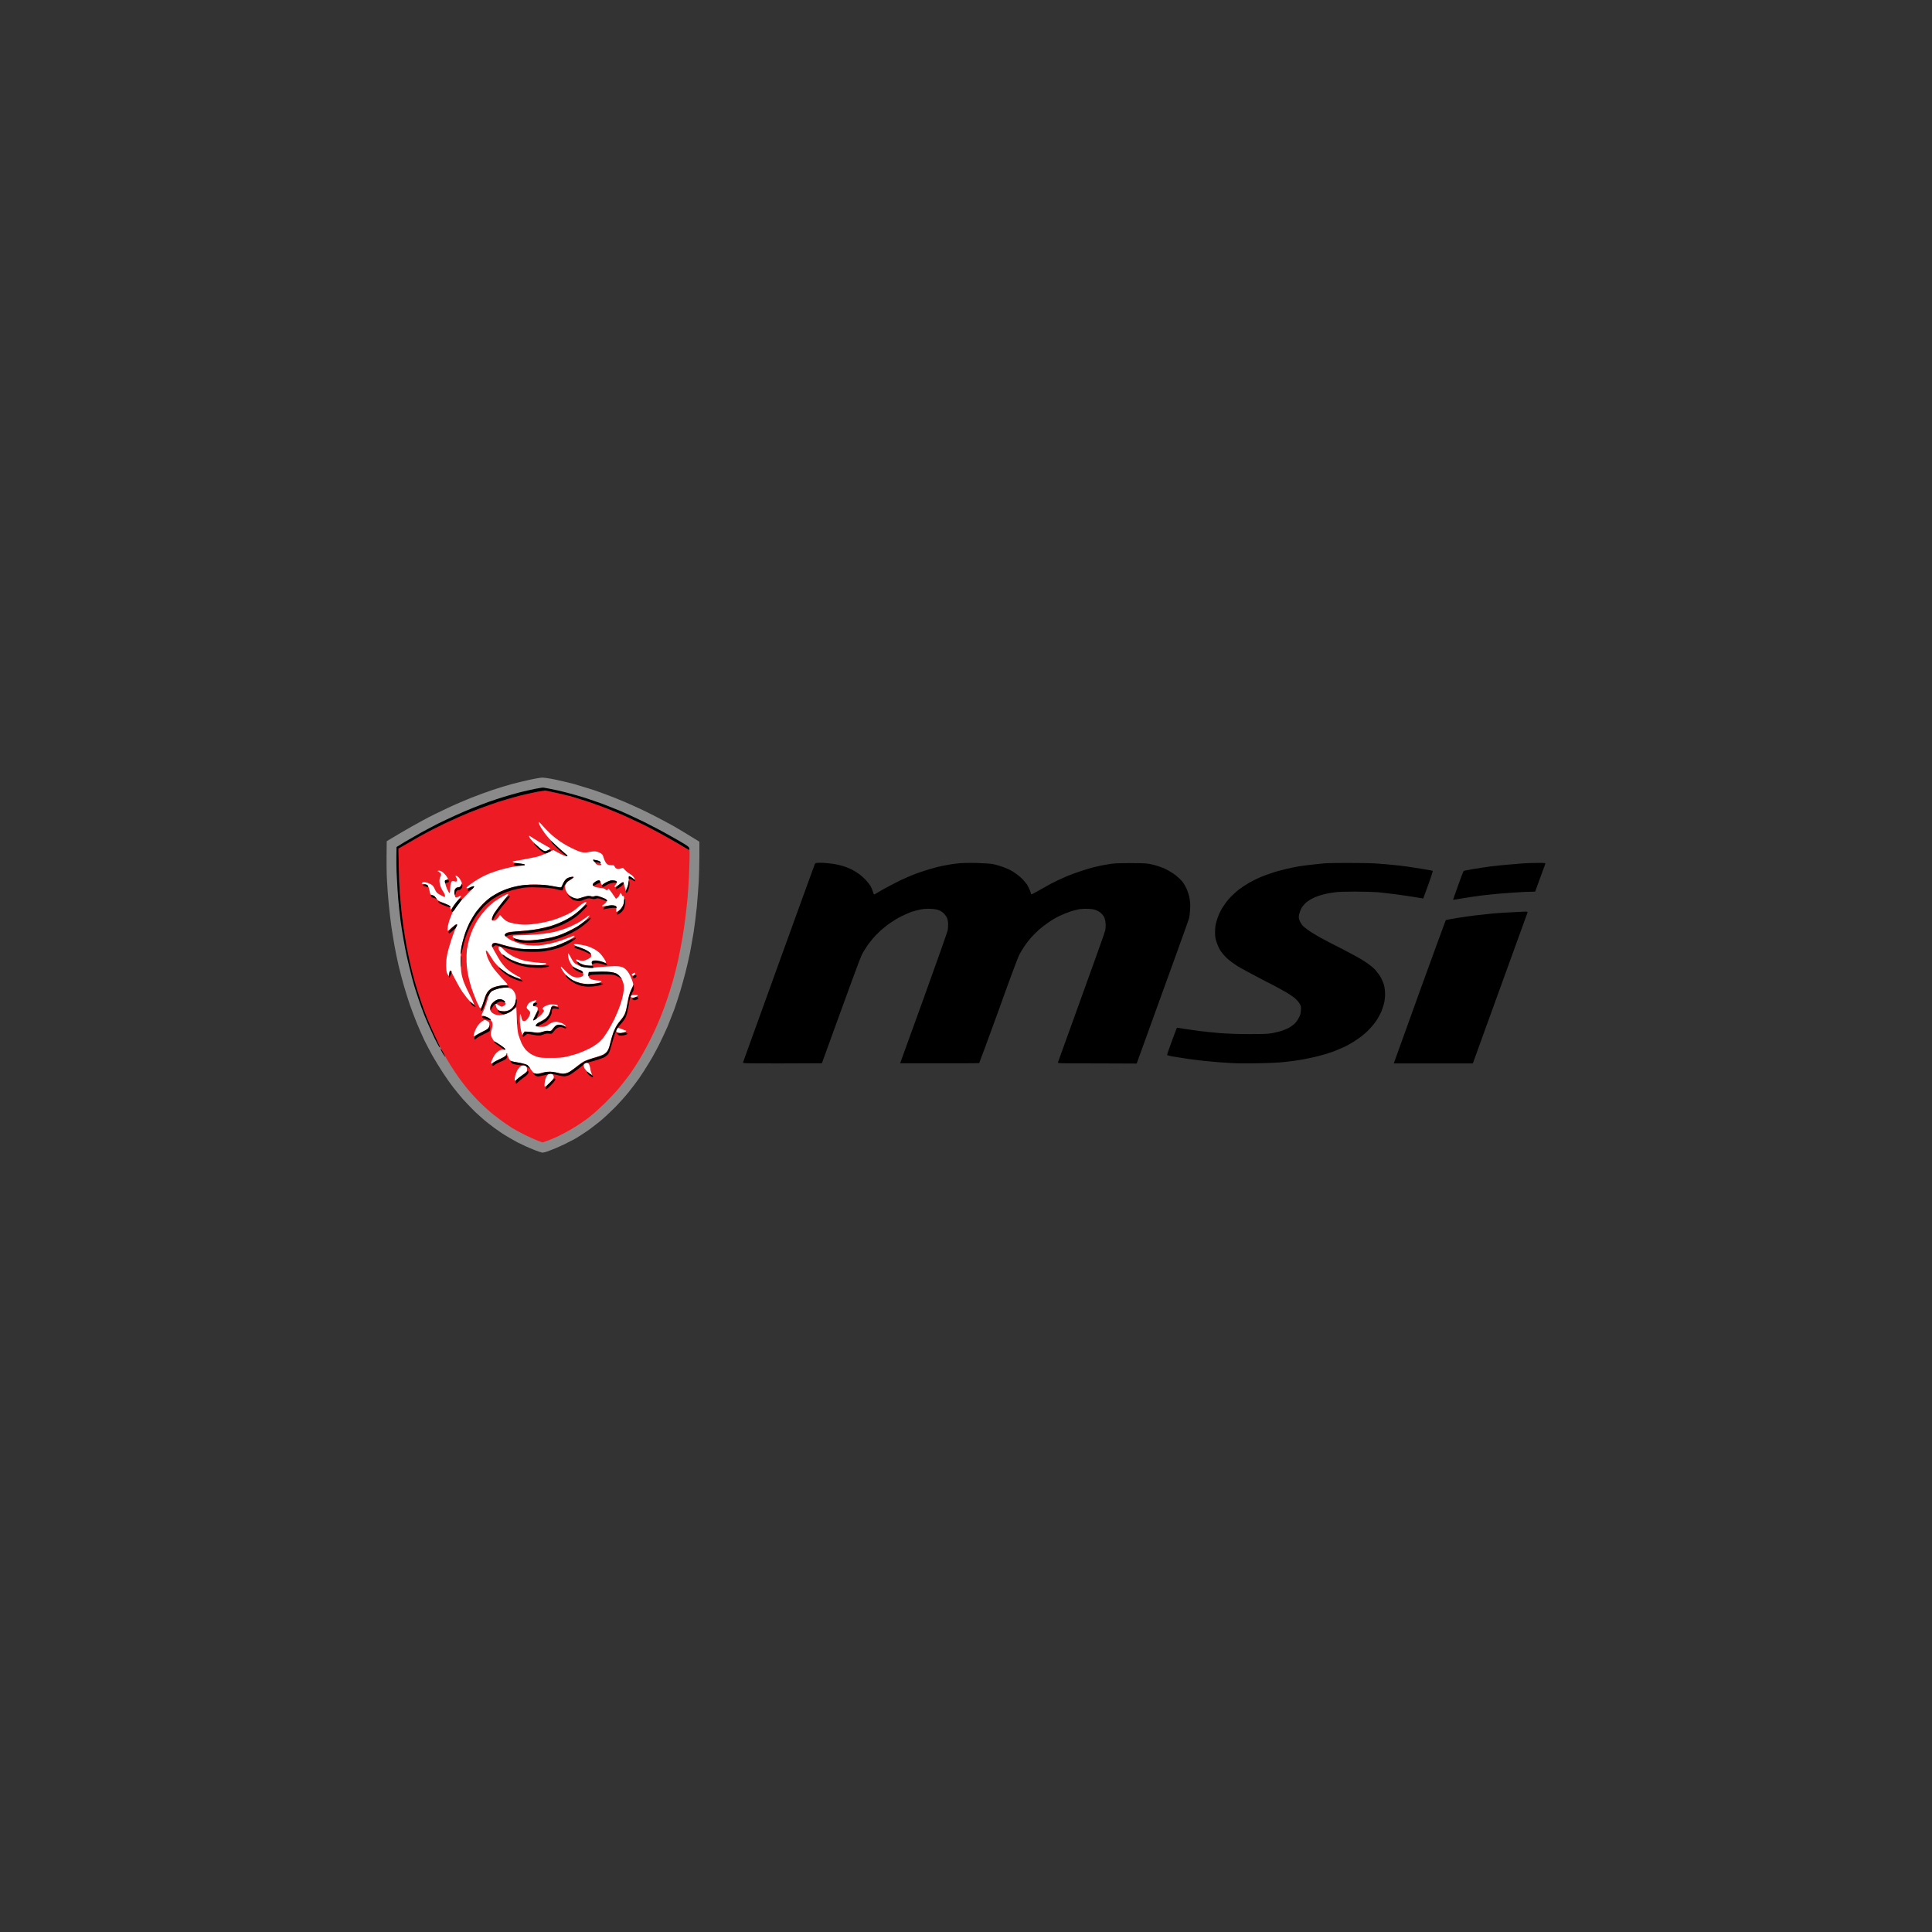 <svg xmlns="http://www.w3.org/2000/svg" viewBox="0 0 1200 1200" width="1200" height="1200"><rect x="0" y="0" width="1200" height="1200" fill="#333333" stroke="none"/><title>msi-seeklogo</title><style>		.s0 { fill: #000000 } 		.s1 { fill: #8a8a8b } 		.s2 { fill: #ed1c24 } 		.s3 { fill: #ffffff } 	</style><g id="Background"><path id="Path 0" class="s0" d="m947 536.2c-1 0-4.9 0.4-8.6 0.7-3.7 0.3-9.2 0.8-12.2 1.2-3.1 0.4-8.1 1.2-11.2 1.7-3.1 0.5-5.7 1-5.9 1.2-0.2 0.2-1.8 4.3-3.5 9.1-1.7 4.8-3.1 8.7-3.1 8.8 0 0 2.3-0.4 5.1-0.8 2.8-0.5 8.1-1.3 11.9-1.8 3.8-0.5 9.9-1.1 13.7-1.4 3.7-0.3 9.9-0.7 13.6-0.9l6.7-0.2c4.7-12.9 6.2-16.9 6.3-17.2 0.2-0.6-0.2-0.7-5.3-0.6-3 0-6.4 0.1-7.5 0.2z"></path><path id="Path 1" class="s1" d="m329.1 484.3c-3.2 0.7-8.2 1.9-11.2 2.7-2.9 0.8-8.3 2.4-11.8 3.6-3.6 1.2-9.6 3.4-13.4 4.9-3.7 1.5-10.4 4.3-14.7 6.4-4.4 2-11.3 5.4-15.3 7.6-4.1 2.2-10.8 6-15 8.5l-7.5 4.5c-0.2 13.6-0.1 20.9 0.2 25 0.2 4 0.7 10.6 1.1 14.5 0.4 4 1.1 10.1 1.6 13.6 0.5 3.4 1.4 8.9 2 12.2 0.6 3.3 1.7 8.7 2.5 12.1 0.8 3.3 2.2 8.7 3.1 11.8 0.9 3.2 2.6 8.6 3.7 11.9 1.2 3.4 3.2 8.7 4.5 11.9 1.3 3.2 3.4 7.9 4.6 10.5 1.3 2.5 3.5 6.9 5.1 9.7 1.6 2.8 4.5 7.5 6.5 10.6 2 3.1 4.9 7.2 6.5 9.2 1.5 2 4.3 5.3 6.1 7.4 1.8 2 5.2 5.5 7.4 7.7 2.3 2.1 5.8 5.3 7.9 6.9 2.1 1.7 5.9 4.5 8.5 6.2 2.5 1.7 7.1 4.3 10 5.9 3 1.5 7.4 3.5 9.8 4.4 2.3 1 4.8 1.8 5.4 1.9 0.7 0.1 2.3-0.3 4.6-1.2 2-0.7 6-2.4 8.9-3.8 2.8-1.4 6.6-3.3 8.2-4.3 1.7-1.1 4.6-2.9 6.3-4.1 1.8-1.2 5.1-3.8 7.4-5.6 2.3-1.8 6.5-5.7 9.4-8.6 2.9-2.9 6.9-7.4 9-10 2.1-2.6 5-6.5 6.5-8.6 1.5-2.2 4.2-6.3 5.9-9.2 1.8-2.8 4.6-7.9 6.3-11.3 1.7-3.4 4.1-8.6 5.4-11.5 1.2-3 3.1-7.8 4.2-10.7 1-2.8 2.7-7.9 3.7-11.3 1-3.4 2.5-8.7 3.3-11.9 0.8-3.1 2-8.4 2.7-11.7 0.6-3.3 1.7-9.1 2.3-12.9 0.6-3.9 1.5-11 2-15.9 0.4-4.8 1-11.9 1.2-15.7 0.2-3.7 0.4-10.9 0.4-15.8v-9c-8.2-5.1-13.1-8-16.2-9.8-3.1-1.7-8.7-4.7-12.4-6.6-3.8-1.9-9.1-4.5-11.9-5.7-2.8-1.3-8-3.5-11.7-5-3.7-1.5-9.7-3.7-13.5-5-3.8-1.2-9.4-2.9-12.4-3.8-3.1-0.8-8.3-2-11.5-2.7-3.3-0.7-6.9-1.2-8-1.2-1 0-4.5 0.6-7.7 1.3z"></path><path id="Path 2" class="s2" d="m333.6 491.8c-2.5 0.5-7.4 1.6-11 2.5-3.5 0.9-9.3 2.6-12.8 3.7-3.4 1.1-9 3.1-12.4 4.4-3.3 1.2-8.9 3.5-12.2 5-3.4 1.5-9.1 4.1-12.6 5.9-3.6 1.7-9 4.6-12.1 6.3-3 1.7-7.2 4.1-9.3 5.3l-3.7 2.2c0.3 17.3 0.6 24.4 0.8 27 0.2 2.6 0.6 7.1 0.9 10.1 0.3 3 0.9 8.2 1.4 11.5 0.5 3.4 1.3 8.4 1.8 11.2 0.5 2.8 1.5 7.6 2.2 10.8 0.7 3.2 2 8.4 2.9 11.5 0.9 3.2 2.5 8.5 3.6 11.7 1.1 3.3 2.9 8.2 4 11 1.1 2.8 3.4 8.2 5.2 12.1 1.8 3.8 3.5 7.2 3.7 7.5 0.3 0.3 1 1.7 1.7 3.1 0.7 1.4 2.6 4.5 4.1 7 1.6 2.5 3.9 6 5.2 7.8 1.2 1.7 3.7 4.9 5.4 7 1.7 2 4.6 5.3 6.5 7.2 1.9 1.9 4.7 4.6 6.4 6 1.6 1.5 4.8 4 7 5.6 2.2 1.7 5.7 4 7.6 5.3 2 1.2 5.7 3.2 8.3 4.5 2.6 1.3 6.1 2.8 7.8 3.5l3 1.1c3.6-1.2 6.5-2.4 8.7-3.4 2.1-1 5.6-2.8 7.7-4 2.1-1.2 5.4-3.2 7.4-4.6 2-1.3 5-3.5 6.6-4.9 1.7-1.3 5.4-4.7 8.3-7.5 2.8-2.8 6.8-7 8.8-9.4 2-2.4 5-6.3 6.7-8.6 1.7-2.4 4.6-6.8 6.4-9.9 1.9-3.1 5-8.8 6.9-12.8 2-3.9 4.5-9.6 5.7-12.6 1.2-3 3-7.8 4-10.8 1-3 2.7-8.2 3.7-11.7 1-3.5 2.5-9.5 3.4-13.5 0.8-4 2-10 2.6-13.5 0.6-3.5 1.4-9 1.8-12.3 0.4-3.2 1-8.6 1.3-11.8 0.3-3.3 0.7-9.4 0.9-13.5 0.2-4.2 0.4-9.6 0.4-12.1v-4.5c-11-6.5-16.2-9.4-18.6-10.7-2.3-1.3-6.7-3.6-9.7-5.1-3-1.4-8.2-3.9-11.7-5.5-3.4-1.5-8.5-3.6-11.3-4.7-2.8-1.1-8.1-3-11.9-4.3-3.8-1.2-9.4-2.9-12.4-3.7-3.1-0.8-7.6-1.9-10.1-2.4-2.5-0.5-4.5-0.9-4.5-0.9 0 0.1-2 0.5-4.5 0.9z"></path><path id="Path 3" class="s0" d="m332.2 490c-2.3 0.5-6.4 1.4-9.2 2.1-2.8 0.7-7.2 2-9.9 2.8-2.7 0.8-7.1 2.3-9.7 3.2-2.7 1-7.2 2.7-9.9 3.8-2.8 1.1-7.6 3.2-10.7 4.6-3 1.4-7.8 3.6-10.6 5-2.8 1.4-7.4 3.9-10.4 5.5-3 1.7-7.7 4.4-10.5 6l-5 3.1c-0.2 8.3-0.1 14.4 0.2 18.8 0.2 4.5 0.6 10.8 0.9 14.1 0.3 3.3 0.9 9 1.4 12.8 0.5 3.7 1.4 9.2 1.9 12 0.5 2.9 1.3 7.1 1.8 9.4 0.5 2.3 1.6 7 2.5 10.4 0.8 3.5 2.3 8.9 3.3 11.9 1 3.1 2.5 7.7 3.5 10.3 0.9 2.6 2.6 6.9 3.8 9.6 1.2 2.7 3.3 7.2 4.6 10 1.4 2.8 2.7 5.1 2.9 5.2 0.2 0.1 0.2-0.3-0.1-1-0.3-0.6-1.7-3.7-3.2-6.9-1.5-3.2-3.6-8-4.7-10.8-1.1-2.8-2.9-7.7-4-11-1.1-3.2-2.7-8.5-3.6-11.7-0.9-3.1-2.2-8.3-2.9-11.5-0.7-3.2-1.7-8-2.2-10.8-0.5-2.8-1.3-7.8-1.8-11.2-0.5-3.3-1.1-8.5-1.4-11.5-0.3-3-0.7-7.5-0.9-10.1-0.2-2.6-0.5-9.7-0.6-15.8l-0.2-11.2c5.8-3.4 10-5.8 13-7.5 3.1-1.7 8.5-4.6 12.1-6.3 3.5-1.8 9.2-4.4 12.6-5.9 3.3-1.5 8.9-3.8 12.2-5 3.4-1.3 9-3.3 12.4-4.4 3.5-1.1 9.3-2.8 12.8-3.7 3.6-0.9 8.6-2 11.2-2.5l4.7-0.8c7.5 1.5 11.9 2.6 14.7 3.3 2.8 0.7 8.1 2.4 11.9 3.6 3.8 1.3 9.1 3.2 11.9 4.3 2.8 1.1 7.9 3.2 11.3 4.7 3.5 1.6 8.7 4.1 11.7 5.5 3 1.5 7.5 3.9 10.1 5.3 2.6 1.4 7.6 4.3 11.3 6.4 3.6 2.2 6.6 3.9 6.7 3.9 0.1 0 0.1-0.4 0.1-1-0.1-0.7-0.7-1.3-3.3-2.9-1.8-1.1-6.1-3.6-9.6-5.5-3.4-2-10.2-5.5-14.9-7.9-4.8-2.3-11.3-5.4-14.6-6.8-3.3-1.3-8.4-3.4-11.3-4.5-3-1.1-8-2.8-11-3.8-3.1-1-8.4-2.5-11.9-3.4-3.5-0.9-8-1.9-10.2-2.3-2.1-0.4-4.1-0.8-4.5-0.7-0.3 0-2.5 0.4-4.7 0.8zm173.9 46.7c-0.2 0.5-10.3 28.2-22.4 61.7-12.1 33.5-22.1 61.2-22.2 61.5-0.1 0.6 1.2 0.6 24.5 0.6l24.5-0.1c18.2-50.3 24-65.9 24.7-67.2 0.6-1.3 2-3.6 3.1-5.2 1-1.6 3-4.1 4.3-5.6 1.3-1.5 3.6-3.7 5-5 1.4-1.2 3.9-3.2 5.6-4.3 1.7-1.2 4.7-3 6.7-4 1.9-0.9 4.7-2.2 6.1-2.7 1.4-0.5 4-1.1 5.7-1.5q3.3-0.6 6.5-0.4c2.3 0.1 3.8 0.4 5.1 0.9 1 0.4 2.4 1.4 3.1 2.1 0.7 0.8 1.6 2 1.9 2.8 0.3 0.8 0.6 2.4 0.6 3.5 0 1-0.1 2.7-0.2 3.7-0.1 1-6.9 20.1-14.9 42.3l-14.7 40.6c37.8 0.1 48.9 0 49.1-0.1 0.1-0.1 5.5-14.7 11.9-32.3 6.3-17.7 12.1-33.2 12.8-34.6 0.7-1.4 2.1-3.8 3.1-5.2 0.9-1.5 2.8-4 4.2-5.6 1.4-1.6 3.8-4 5.3-5.3 1.6-1.4 4.4-3.5 6.2-4.7 1.7-1.2 4.8-3 6.8-3.9 2-0.9 4.9-2.1 6.5-2.6 1.6-0.5 4-1.1 5.4-1.4 1.4-0.2 3.9-0.3 5.7-0.2 2.2 0.1 3.8 0.4 4.9 0.9 0.9 0.4 2.2 1.1 2.8 1.7 0.7 0.6 1.6 1.7 2 2.5 0.4 0.9 0.8 2.5 0.9 4 0.1 1.4 0 3.4-0.3 4.5-0.2 1.1-6.9 19.8-14.8 41.6-7.9 21.8-14.4 39.9-14.5 40.2-0.2 0.6 1.1 0.6 24.4 0.6l24.5 0.1c24.8-68.3 32.2-89 32.5-90.1 0.3-1.1 0.6-3.7 0.7-5.8 0.2-2.7 0-4.6-0.4-7-0.3-1.8-1.2-4.4-1.9-5.9-0.7-1.5-1.8-3.4-2.6-4.3-0.7-0.9-2.5-2.6-4-3.8-1.5-1.2-4.3-2.9-6.3-3.9-2.3-1.1-5.1-2-7.7-2.7-4-0.9-4.5-1-14.2-1-9 0-10.6 0.1-14.8 0.9-2.6 0.4-6.5 1.3-8.6 1.8-2.2 0.6-6.1 1.8-8.7 2.7-2.6 0.9-6.4 2.3-8.6 3.3-2.2 0.9-5.9 2.7-8.3 3.9-2.4 1.3-6.1 3.4-8.4 4.7-2.2 1.3-4.1 2.2-4.2 2.1 0-0.2-0.3-1.1-0.7-2.1-0.3-1-1.2-2.8-1.9-4-0.8-1.1-2.5-3.1-3.8-4.3-1.3-1.2-3.6-2.9-5.2-3.9-1.5-0.9-4.2-2.1-5.9-2.7-1.6-0.6-4.2-1.3-5.7-1.7-1.9-0.4-5.2-0.6-10.8-0.8-5.2-0.1-9.5 0-11.9 0.3-2.1 0.2-5.7 0.8-8.1 1.3-2.4 0.4-6.3 1.4-8.6 2.1-2.4 0.7-6.4 2-8.9 2.9-2.4 0.9-7.1 2.9-10.2 4.4-3.2 1.6-7.7 4-10.1 5.3-2.4 1.4-4.7 2.7-5.1 3-0.8 0.4-0.9 0.4-1.4-1.4-0.3-1.1-1-2.7-1.5-3.6-0.5-0.8-1.9-2.6-3.1-3.9-1.2-1.2-3.2-3-4.4-3.8-1.2-0.8-3.1-2-4.3-2.6-1.2-0.6-3.5-1.5-5-2-1.6-0.5-4.6-1.2-6.7-1.5-2.1-0.3-5.4-0.6-7.3-0.6-3.3 0-3.5 0.1-3.8 0.8zm316.9-0.5c-1 0.1-4 0.4-6.8 0.7-2.8 0.3-7 0.8-9.4 1.2-2.4 0.4-6.2 1.2-8.6 1.8-2.4 0.6-6 1.5-7.9 2.2-2 0.6-5.3 1.9-7.4 2.7-2.1 0.9-5.3 2.5-7 3.5-1.8 1-4.5 2.8-6 3.9-1.5 1.1-3.9 3.3-5.5 4.9-1.5 1.6-3.5 4.1-4.4 5.6-1 1.4-2.2 3.6-2.7 4.8-0.6 1.3-1.4 3.5-1.8 5.1-0.6 2-0.8 3.7-0.8 6.4 0 2.9 0.2 4.1 1 6.4 0.5 1.5 1.5 3.8 2.3 5 0.8 1.2 2.6 3.4 4.1 4.8 1.5 1.4 4.4 3.5 6.4 4.8 2.1 1.3 8.8 4.9 14.9 8.1 6.2 3.1 12.9 6.7 14.9 7.9 2.1 1.2 4.7 3 5.9 3.9 1.1 1 2.5 2.5 3 3.5 0.9 1.5 1 1.9 0.8 4.2-0.1 2-0.4 3-1.4 4.8-0.7 1.3-1.9 3-2.8 3.7-0.9 0.8-2.6 1.9-3.6 2.5-1.1 0.5-3 1.3-4.2 1.7-1.2 0.4-3.8 1-5.7 1.4-3.1 0.5-5.4 0.6-14.6 0.6-6.7 0-13.7-0.3-17.8-0.6-3.8-0.3-9.5-0.9-12.6-1.3-3.2-0.4-7.7-1.1-9.9-1.4-2.3-0.4-4.3-0.7-4.4-0.6-0.1 0-1.5 3.8-3.2 8.4-1.7 4.6-3 8.4-2.9 8.5 0.1 0.1 1.4 0.5 2.9 0.8 1.5 0.2 6 1 10.1 1.6 4 0.5 9.8 1.3 12.8 1.5 2.9 0.3 8.6 0.8 12.6 1 4.4 0.3 11.4 0.4 18.3 0.2 6.5-0.1 13.4-0.4 16.4-0.8 2.9-0.3 7.6-0.9 10.4-1.4 2.9-0.5 7.5-1.5 10.3-2.2 2.8-0.7 6.8-1.9 9-2.7 2.2-0.8 5.6-2.3 7.6-3.2 1.9-0.9 5.3-2.9 7.5-4.4 2.3-1.5 5.3-3.9 7-5.7 1.7-1.7 3.9-4.3 4.9-5.8 1-1.4 2.3-3.9 3-5.3 0.7-1.5 1.5-4 1.9-5.5 0.4-1.6 0.7-3.9 0.7-5.9 0-1.8-0.3-4.2-0.6-5.4-0.3-1.2-1.2-3.3-1.9-4.7-0.7-1.4-2.4-3.6-3.6-5-1.5-1.6-3.9-3.5-6.7-5.3-2.4-1.6-8.4-4.9-13.3-7.4-5-2.5-11.2-5.7-13.9-7.2-2.7-1.5-6-3.5-7.5-4.6-1.5-1-3.2-2.4-3.8-3.1-0.6-0.7-1.4-2-1.8-3-0.6-1.6-0.6-2.1-0.3-3.8 0.3-1.1 0.8-2.7 1.3-3.6 0.4-0.9 1.6-2.4 2.6-3.4 1-1 3-2.3 4.7-3.1 1.5-0.8 4.4-1.8 6.3-2.3 1.8-0.5 4.9-1.1 6.8-1.3 2.2-0.4 6.9-0.5 13.1-0.5 5.4 0 11.9 0.2 14.4 0.4 2.6 0.3 7.2 0.8 10.3 1.2 3.1 0.4 8.3 1.2 11.6 1.7 3.3 0.5 6 1 6 1 0 0 1.4-3.8 3.1-8.5 1.7-4.6 2.9-8.5 2.8-8.7-0.2-0.1-2.8-0.6-5.9-1.1-3-0.5-7.3-1.2-9.5-1.5-2.2-0.3-6.4-0.8-9.4-1.1-2.9-0.3-7.8-0.7-10.8-0.9-2.9-0.2-10.8-0.3-17.4-0.3-6.7 0-12.9 0.1-13.9 0.2zm116.7 30.4c-3.4 0.1-9.1 0.5-12.6 0.8-3.6 0.4-8.5 0.9-11 1.2-2.5 0.3-7.5 1-11.2 1.6-3.6 0.6-6.8 1.2-6.9 1.3-0.1 0.2-7.5 20.2-16.3 44.6-8.8 24.3-16 44.3-16 44.4 0 0 11 0 24.6 0h24.5c26.2-72.3 33.9-93.5 34-93.8 0-0.4-0.4-0.5-1.5-0.5-0.8 0.1-4.3 0.2-7.6 0.4zm-665.8 85.6c0.2 0.5 0.9 1.7 1.5 2.7 0.6 0.9 1.2 1.7 1.2 1.7 0.1 0-0.4-1.2-1.1-2.5-0.7-1.4-1.5-2.6-1.7-2.7-0.2-0.2-0.2 0.1 0.1 0.8z"></path><path id="Path 4" class="s2" d="m309.3 622.4c-0.6 0.2-1 0.5-1 0.7 0.1 0.2 0.7 0.8 1.4 1.3 0.8 0.4 1.6 0.9 1.9 0.9 0.3 0 1-0.4 1.6-0.8 0.5-0.4 1-0.9 1-1.1 0-0.1-0.6-0.6-1.4-0.9-0.7-0.3-1.6-0.5-1.9-0.5-0.3 0-1 0.2-1.6 0.4zm-2.6 1.9c-0.4 0.4-1 1.4-1.5 2.1l-0.8 1.4c1.6 1.6 2.7 2.2 3.5 2.4 0.8 0.3 1.8 0.4 2.4 0.4 0.5 0 1.2 0 1.5-0.1 0.3-0.1 0.6-0.4 0.6-0.6 0-0.2-0.5-0.4-1-0.5-0.6-0.2-1.3-0.5-1.7-0.8-0.3-0.4-0.6-0.9-0.6-1.2 0-0.3-0.2-0.9-0.5-1.3-0.3-0.3-0.6-1-0.5-1.5 0-0.4-0.1-0.8-0.3-0.9-0.2-0.1-0.7 0.1-1.1 0.6z"></path><path id="Path 5" fill-rule="evenodd" class="s3" d="m336.8 512.6c1.1 1.2 3 3.3 4.3 4.5 1.3 1.3 3.8 3.4 5.5 4.6 1.6 1.3 5.3 3.5 8.1 4.9 3.7 1.8 5.6 2.6 7.2 2.8 1.4 0.2 2.7 0.1 3.9-0.2 1-0.2 2.5-0.4 3.3-0.4 0.8-0.1 2.2 0.3 3.3 0.8 1.7 0.9 1.9 1.1 2.4 2.8 0.3 1.1 0.9 2.4 1.3 3.1 0.4 0.6 1 1.3 1.4 1.5 0.4 0.2 1.5 0.4 2.4 0.4 1.3 0 1.6 0.1 1.8 0.7 0.1 0.4 0.6 1 1.1 1.3 0.9 0.5 1.2 0.6 4.1-0.4l1.2 1.3c0.6 0.7 1.8 1.7 2.7 2.2 0.9 0.5 2.1 1.4 2.6 2.1 0.6 0.7 0.9 1.4 0.8 1.5 0 0.2-0.5 0-0.9-0.4-0.5-0.4-1.2-0.9-1.7-1.1-0.4-0.2-0.8-0.4-0.9-0.4-0.1 0-0.2 0.7-0.2 1.6 0.1 0.8-0.1 2.2-0.2 3.1-0.1 0.9-0.6 2.3-1.7 4.5l-0.6-2.7c-0.3-1.4-0.7-2.7-0.9-2.8-0.2 0-1.2 0.5-2.2 1.3-1 0.8-2.1 1.5-2.4 1.6-0.4 0.2-0.7 0.1-0.8-0.1-0.1-0.2-0.1-0.4 0.1-0.5 0.2-0.1 0.7-0.7 1-1.4 0.5-1.1 0.5-1.2-0.1-1.6-0.4-0.3-1.3-0.5-2.1-0.5-0.9 0-2.4 0.5-3.7 1.1-1.2 0.6-2.3 1.3-2.4 1.5-0.1 0.2-0.4 0.3-0.6 0.3-0.2 0-0.5-0.6-0.8-1.4-0.2-0.8-0.6-1.5-0.9-1.5-0.2 0-1 0.3-1.6 0.5-0.7 0.3-1.5 0.9-1.9 1.3-0.5 0.5-0.6 1-0.5 1.3 0.2 0.3 0.8 0.8 1.3 1.1 0.6 0.2 2 0.5 3.2 0.6 1.5 0 2.5 0.3 3.3 0.9 1.1 0.8 1.2 0.8 1.5 0.1 0.4-0.7 0.4-0.7 1.2 0.3 0.5 0.5 1.5 2 3.9 5.5l0.9-0.7c0.5-0.3 1.1-1.1 1.3-1.8 0.3-0.6 0.6-1.1 0.7-1.1 0.2 0 0.5 0.5 0.7 1q0.3 1.1 0.9 0.9c0.3-0.1 0.5 0.1 0.5 0.9 0.1 0.5 0 1.5 0 2.2 0 0.7-0.4 2.1-0.9 3.1-0.5 1-1.5 2.2-2.3 2.8-0.7 0.5-1.4 0.9-1.6 0.8-0.1-0.1-0.1-0.9 0-1.7 0.2-1.4 0.1-1.6-0.6-2.1-0.6-0.3-1.5-0.4-3.1-0.3-1.1 0.2-2.8 0.4-3.7 0.5-0.9 0.2-1.5 0.2-1.5 0 0-0.2 0.5-0.7 1.1-1 0.6-0.4 1.3-1.1 1.6-1.6 0.5-0.7 0.5-1 0.1-1.4-0.2-0.3-1.6-1-3-1.5-1.7-0.6-2.8-0.8-3.7-0.7-0.7 0.1-1.5 0.2-1.7 0.2-0.2 0-1-0.1-1.9-0.2-1.3-0.2-2.3 0-4.5 0.7-1.5 0.5-2.9 1-3.2 1-0.2 0-1.3-0.3-2.2-0.5-1.1-0.4-2.3-1.1-3.1-1.8-0.6-0.6-1.5-1.9-1.9-2.8-0.5-1.1-0.6-2-0.5-2.9 0.1-0.7 0.6-1.6 1-2.1 0.5-0.5 1.6-1.4 2.6-1.9 0.9-0.6 1.7-1.2 1.7-1.4 0-0.4-0.4-0.4-1.5-0.2-0.9 0.2-2.1 0.6-2.7 0.9-0.6 0.4-1.5 1.5-2 2.6-0.6 1.1-1 2.2-1 2.4 0 0.3-0.2 0.5-0.4 0.6-0.2 0.1-1.8-0.1-3.7-0.5-1.8-0.4-5.2-0.9-7.6-1.1-2.5-0.2-6-0.3-8.1-0.2-2.1 0.2-5.2 0.5-6.9 0.8-1.6 0.3-4.3 0.9-5.9 1.4-1.6 0.5-4.4 1.6-6.3 2.5-1.9 1-4.6 2.6-5.9 3.6-1.4 1-3.6 2.9-4.8 4.2-1.2 1.3-3.1 3.6-4.2 5.2-1.2 1.6-2.9 4.7-4 6.8-1.1 2.2-2.4 5.6-3 7.6-0.6 2-1.4 5.1-1.7 6.8-0.4 2.4-0.5 5.1-0.4 9.6 0.1 5.4 0.3 6.8 1.1 9.7 0.6 2.3 2 5.5 4.2 9.8 1.8 3.5 3.1 6.5 2.9 6.6-0.1 0.1-1.2-0.8-2.4-1.9-1.2-1.2-3.3-3.9-4.8-6-1.5-2.2-3.6-6.1-4.9-8.6-1.2-2.5-2.4-4.6-2.6-4.6-0.3 0-0.5 0.4-0.6 0.8-0.1 0.5-0.2 1.2-0.2 1.7 0 0.8-0.1 0.9-0.5 0.4-0.3-0.3-0.7-1.1-0.9-1.8-0.2-0.7-0.4-2.7-0.4-4.5 0-1.8 0.2-4.6 0.6-6.3 0.3-1.7 1.3-5.3 2.2-8.1 0.9-2.8 2.1-6.3 2.8-7.9 0.7-1.6 1.2-2.9 1.2-3 0 0-0.2-0.1-0.5-0.1-0.3 0-1.6 1-2.9 2.2-1.3 1.2-2.4 2-2.5 1.8-0.1-0.2-0.1-1.3 0.1-2.5 0.2-1.1 0.7-3 1.1-4.2 0.5-1.2 1.1-2.8 1.4-3.6 0.3-0.8 0.6-1.5 0.7-1.6 0.2-0.1 0.8-0.9 1.3-1.8 0.6-0.9 1.8-2.6 2.7-3.7 0.9-1.2 3.4-3.9 5.5-6 2.2-2.1 3.8-4 3.6-4.1-0.1-0.2-1.1 0-2.3 0.5-1.1 0.5-2.2 0.7-2.3 0.6-0.2-0.2 0.3-0.8 1-1.4 0.7-0.6 2.6-2 4.3-3.1 1.7-1.1 4.5-2.7 6.3-3.5 1.8-0.9 5-2.1 7.2-2.8 2.2-0.7 6-1.7 8.4-2.2 2.5-0.5 5.3-1 6.2-1 0.9 0 1.9-0.1 2.3-0.3 0.4-0.1 0.6-0.3 0.4-0.5-0.2-0.1-1-0.3-1.8-0.4-0.8-0.1-2.3-0.3-3.3-0.4-1-0.1-1.9-0.4-2.1-0.5-0.2-0.2-0.3-0.4-0.2-0.5 0.1-0.1 2.8-0.6 5.9-1.1 3.2-0.6 7.2-1.4 9-1.8 1.8-0.5 4.8-1.6 10.3-4.2l2.9 1.6c1.7 0.9 3.3 1.7 3.7 1.8 0.4 0.1 1 0.2 1.4 0.4 0.3 0.1 0.7 0 0.8-0.2 0.1-0.2-0.7-1-1.7-1.7-1-0.8-3.8-3.2-6-5.3-2.4-2.2-5.1-5.2-6.4-7-1.2-1.7-2.7-3.9-3.1-4.9-0.5-1-0.9-1.9-0.7-2.1 0.1-0.1 1.1 0.7 2.2 2zm-7.8 6.6c0.3 0.2 1.3 0.8 2.3 1.5 0.9 0.6 3.7 2.3 10.6 6.2l-1 0.8c-0.6 0.4-1.4 0.8-1.9 0.9q-0.9 0.2-2.3-0.7c-0.7-0.5-2.4-2-3.7-3.2-1.4-1.2-2.9-2.8-3.4-3.5-0.6-0.7-1-1.5-1-1.8 0-0.2 0.2-0.3 0.4-0.2zm-55.9 21.6c0.5 0.1 1.3 0.5 1.8 0.9 0.5 0.3 1.4 1.3 2.1 2.1 0.6 0.8 1.2 1.7 1.2 2 0 0.3-0.5 0.7-1 0.9-0.9 0.2-0.9 0.3-0.7 1.8 0.2 0.9 0.7 2.7 1.3 3.9 0.6 1.3 1.2 2.3 1.4 2.3 0.2 0 0.4-1.1 0.4-2.6 0-1.4 0.2-3 0.5-3.7 0.5-1.2 0.7-1.3 1.6-1.1 0.5 0.1 1.2 0.3 1.5 0.3 0.3 0 0.6-0.3 0.6-0.9 0.1-0.6-0.2-1.4-0.5-1.9-0.6-0.9-0.6-0.9 0-0.9 0.3 0.1 0.9 0.5 1.4 0.9 0.5 0.4 1.2 1.5 1.6 2.3 0.7 1.4 0.7 1.5 0.1 2.7q-0.7 1.3-1.5 1.3c-0.4 0-0.9 0-1 0-0.1 0-0.5 0.3-0.9 0.7-0.5 0.5-0.7 1.3-0.7 2.3 0 0.8 0.1 1.9 0.3 2.5 0.1 0.5 0.4 0.9 0.7 0.9 0.2 0 1-0.3 1.8-0.7 0.7-0.4 1.3-0.5 1.3-0.3 0 0.2-0.8 1.3-1.8 2.4-1 1.1-2.5 3-3.2 4.2-0.8 1.2-1.4 2.1-1.5 2 0-0.1-0.1-0.6-0.2-1.1 0-0.5-0.2-1.1-0.3-1.3-0.1-0.3-1.4-0.9-3-1.5-1.5-0.6-3.2-1.3-3.7-1.6-0.5-0.2-1.4-1.1-2-1.8-0.6-0.9-1.5-1.6-2.3-1.8-1.1-0.4-1.2-0.6-1.5-2.2-0.2-1-0.5-2.4-0.8-3-0.4-0.9-0.9-1.3-1.9-1.5-0.7-0.2-1.6-0.4-1.9-0.4-0.5 0-0.5 0 0-0.6 0.4-0.4 0.9-0.5 1.9-0.3 0.8 0.1 2 0.5 2.7 0.9 0.8 0.3 1.6 0.9 2 1.3 0.3 0.4 0.9 1.4 1.3 2.3 0.3 0.9 1.1 2 1.7 2.4 0.6 0.4 1.7 1.1 2.6 1.5 0.8 0.4 1.6 0.8 1.7 0.8 0.1 0 0.2-0.4 0.2-0.9 0-0.5-0.6-1.8-1.3-2.8-0.7-1-1.5-2.8-1.8-4-0.3-1.2-0.4-2.5-0.3-3.2 0.1-0.7 0.4-1.6 0.7-2.1 0.3-0.6 0.3-1.2 0.1-1.7-0.2-0.4-0.5-0.7-0.7-0.6-0.2 0.1-0.3 0-0.3-0.2 0-0.2-0.3-0.4-0.6-0.4-0.3 0-0.4-0.1-0.3-0.3 0.1-0.3 0.7-0.3 1.2-0.2zm42.5 14.4c0.2 0.1 0.1 0.6-0.3 1-0.3 0.5-2.1 2.7-3.9 5-1.8 2.2-3.8 4.9-4.4 5.9-0.6 1-1.2 2.4-1.4 3.1-0.2 1.2-0.2 1.3 0.5 1.5 0.5 0.2 1.2 0 1.8-0.3 0.5-0.3 1.3-1.1 2.7-3.1l1.8 2c1.5 1.5 2.5 2.1 4.3 2.7 1.3 0.4 3.9 0.9 5.7 1.1 2.4 0.3 4.8 0.3 7.6 0 2.3-0.2 6-0.8 8.3-1.3 2.3-0.5 5.5-1.4 7.2-2 1.7-0.6 4.1-1.6 5.4-2.2 1.3-0.5 3.3-1.6 4.5-2.3 1.2-0.7 3-2.2 4.1-3.2 1.1-1 2.6-2.1 3.4-2.5 1.2-0.5 1.3-0.5 1.3 0.1 0 0.3-1.3 1.8-2.8 3.3-1.5 1.5-3.9 3.5-5.3 4.4-1.4 1-3.8 2.5-5.4 3.3-1.6 0.8-4.1 1.9-5.6 2.4-1.5 0.6-4.4 1.4-6.5 1.9-2 0.5-5.4 1.2-7.5 1.5-2.1 0.3-5.6 0.6-7.8 0.8-2.1 0.1-5 0.3-6.3 0.5-1.5 0.2-2.6 0.6-3 1.1-0.7 0.6-0.7 0.7-0.2 1.5 0.4 0.4 1.5 1.3 2.6 2 1 0.6 3.3 1.6 5 2.2 1.6 0.6 4.6 1.3 6.4 1.5 2 0.2 4.8 0.3 6.5 0.2 1.7-0.2 4.6-0.6 6.5-1 1.9-0.4 5.3-1.3 7.6-2.1 2.2-0.8 5-1.8 6.1-2.3 1.1-0.5 2.1-0.8 2.3-0.7 0.2 0.1-0.1 0.6-0.7 1.1-0.6 0.4-2.7 1.6-4.7 2.6-2 0.9-4.6 2.1-5.9 2.5-1.3 0.4-3.6 1-5.1 1.3-1.6 0.4-5 0.7-8.4 0.8-4.4 0.1-6.8 0-9.9-0.4-2.3-0.4-6.1-1.2-8.5-1.9-2.4-0.7-4.9-1.4-5.7-1.5-0.9 0-1.7 0.1-1.9 0.4-0.3 0.2-0.5 0.8-0.5 1.2 0 0.4 0.9 2.3 2.1 4.3 1.1 2 2.6 4.5 3.3 5.6 0.7 1 2.1 2.8 3.1 3.8 1 1 3 2.6 4.5 3.5 1.5 1 3.1 1.9 3.6 2.1 0.5 0.1 1 0.5 1.1 0.8 0.2 0.3 0.2 0.6 0 0.6-0.1 0-1.2-0.4-2.4-0.8-1.2-0.4-3.2-1.3-4.5-2-1.3-0.6-3.6-2.2-5.1-3.4-1.8-1.5-3.5-3.3-4.7-5-1-1.5-2.3-3.5-2.9-4.5-0.5-1-1-1.6-1-1.4 0 0.2-0.1 0.1-0.3-0.2-0.3-0.5-0.3-0.5-0.5 0-0.1 0.3 0.3 1.8 0.8 3.4 0.5 1.6 1.9 4.2 3 6 1.2 1.8 3.8 4.9 5.8 7.1 2.1 2.1 3.8 4 3.8 4.3q0 0.4-1.7 0.4c-0.9 0-2.7 0.3-4 0.5-1.3 0.3-3 0.8-3.8 1.2-0.8 0.4-2 1.4-2.6 2.1-0.8 1-1.6 2.6-2.3 5-0.6 2-1.3 4.1-1.6 4.6-0.3 0.6-0.7 1-0.9 1-0.2 0-1.2-2-2.3-4.4-1-2.4-2.5-6.2-3.2-8.4-0.7-2.1-1.6-5.6-2-7.7-0.5-2.1-0.9-5.8-1-8.3-0.1-2.7 0-5.8 0.2-7.7 0.3-1.8 0.9-4.6 1.4-6.3 0.4-1.7 1.5-4.6 2.3-6.5 0.9-1.9 2.4-4.8 3.6-6.5 1.1-1.7 3.1-4.2 4.5-5.7 1.3-1.5 3.6-3.5 5-4.6 1.4-1 3.9-2.6 5.5-3.5 1.7-0.9 3.2-1.6 3.3-1.5zm50.5 13.4c0.1 0.1-0.3 0.7-0.9 1.5-0.6 0.7-1.7 1.8-2.4 2.3-0.7 0.6-2.4 1.8-3.7 2.7-1.4 0.8-3.6 2.1-5.1 2.8-1.4 0.8-4 1.9-5.6 2.5-1.7 0.7-4.6 1.5-6.3 1.9-1.8 0.4-4.6 0.9-6.2 1.1-1.5 0.2-4.1 0.5-5.5 0.6-1.5 0.1-4.2 0.1-6.1-0.1-1.8-0.3-3.9-0.7-4.6-1.1-0.7-0.3-1.2-0.8-1.2-1 0-0.3 0.1-0.6 0.3-0.7 0.2-0.1 3.5-0.2 7.3-0.3 3.8-0.1 8.9-0.5 11.3-0.8 2.4-0.3 5.6-0.8 7.2-1.2 1.6-0.4 4.5-1.3 6.5-2 1.9-0.7 5-2.1 6.7-3 1.8-0.9 4.3-2.5 5.6-3.5 1.3-1 2.5-1.8 2.7-1.7zm-7.3 17.9c1.3 0.2 3.4 0.5 4.7 0.8 1.3 0.3 3.4 1.1 4.6 1.7 1.3 0.6 3.1 1.8 4 2.6 0.9 0.8 2.2 2.4 3 3.6 0.7 1.2 1.4 2.3 1.3 2.6 0 0.3-0.5 0.3-1.9-0.3-1-0.3-2.6-0.8-3.6-0.9-1.2-0.2-2.1-0.1-2.7 0.2-0.6 0.3-0.7 0.6-0.3 3.1l-2.7-0.2c-1.7-0.2-3.2-0.5-4.4-1.1-0.9-0.5-2-1.2-2.4-1.5-0.4-0.4-0.6-0.8-0.5-1 0.1-0.2 0.6-0.2 1.4 0.2 0.7 0.3 1.8 0.5 2.5 0.5 0.6 0 2-0.4 3-0.9 1.1-0.5 2.1-1.2 2.3-1.6 0.2-0.5 0.2-1-0.1-1.7-0.3-0.6-1.4-1.6-2.4-2.2-1.1-0.7-3.4-1.6-5-2.2-1.6-0.5-3-1.2-3.1-1.4-0.1-0.4 0.4-0.5 2.3-0.3zm-48.4 1.3c0.3 0 1.5 1 2.8 2.3 1.6 1.6 3.2 2.7 5.6 4 2 1 4.9 2.1 6.7 2.5 1.8 0.5 5.2 1 7.6 1.2 2.3 0.3 4.7 0.4 5.3 0.4 0.6 0 0.9 0.2 0.8 0.5 0 0.3-1 0.5-2.2 0.7-1.2 0.1-4.2 0-6.6-0.1-3.1-0.2-5.6-0.6-7.7-1.2-1.7-0.5-4.3-1.5-5.7-2.2-1.3-0.7-3.1-1.8-3.8-2.4-0.7-0.7-1.2-1-1.1-0.7 0.2 0.3-0.1 0.1-0.6-0.5-0.5-0.6-1.2-1.6-1.5-2.2-0.4-0.6-0.5-1.3-0.4-1.7 0.1-0.3 0.5-0.6 0.8-0.6zm42.6 4.4c0.2 0 1 1.3 1.7 2.8 1 1.9 1.8 3 2.8 3.7 0.8 0.5 2.6 1.3 4 1.7 1.5 0.4 3.5 0.7 5 0.7 1.4 0 3.9-0.2 5.4-0.4 1.6-0.1 4.9-0.4 7.4-0.5 3.5-0.2 4.9-0.1 6.5 0.3 1.5 0.4 2.3 1 3.3 2 0.8 0.8 1.9 2.6 2.5 3.9 0.6 1.4 1.3 3.1 1.5 3.9 0.4 1.3 0.3 1.6-1.1 4.5-1.1 2.4-1.6 4-2.2 7.6-0.4 2.4-1 5.4-1.5 6.6-0.4 1.4-1.4 2.9-2.5 4.2-0.9 1.1-2.1 2.6-2.6 3.4-0.5 0.8-1.5 2.7-2.1 4.2-0.6 1.6-1.5 4.6-2 6.7-0.6 2.6-1.2 4.3-1.9 5.3-0.5 0.8-1.7 1.8-2.6 2.2-0.9 0.5-3.6 1.4-6.1 2.1-2.5 0.8-5.3 1.8-6.3 2.4-1 0.7-3.2 2.2-4.8 3.6-1.7 1.3-3.5 2.6-3.9 2.8-0.5 0.2-1.6 0.6-2.5 0.8-1.4 0.3-2.3 0.2-4.6-0.4-1.6-0.4-3.9-0.7-5.1-0.7-1.1 0-3.3 0.3-4.6 0.7-1.4 0.4-3 0.7-3.5 0.6-0.5-0.1-1.1-0.2-1.4-0.3-0.3-0.1-1.2-1.1-2-2.2-0.8-1.2-1.8-2.5-2.3-2.8-0.5-0.4-2.1-0.9-3.4-1.2-1.4-0.3-3.5-0.7-4.7-0.9q-2.2-0.4-2.8-1.2c-0.4-0.5-0.8-1.3-0.9-1.8-0.2-0.6-0.4-1-0.6-1-0.1 0-0.1-0.2 0-0.5 0.1-0.3 0-0.7-0.2-0.8-0.2-0.1-0.4 0.1-0.4 0.4 0 0.3-0.3 0.8-0.6 1.2-0.4 0.4-2.1 1.4-3.9 2.2-1.8 0.8-3.6 1.8-4 2.2-0.5 0.4-0.9 0.5-1 0.3-0.1-0.2 0.2-1.3 0.7-2.4 0.5-1.1 1.3-2.6 1.8-3.2 0.5-0.7 1.5-1.6 2.2-2.1 1-0.7 1.8-0.9 2.7-0.8 0.9 0 1.2-0.1 1.2-0.4 0-0.3-1.5-1.6-3.3-2.8-1.8-1.3-3.3-2.2-3.3-2 0 0.1-0.5-0.6-1.1-1.6-0.6-1-1.1-2.3-1.1-2.8 0-0.6 0.2-1.9 0.5-2.7 0.3-0.9 0.6-2.4 0.6-3.3 0-1-0.2-1.8-0.6-2.1-0.3-0.3-0.5-0.8-0.5-1 0-0.3-0.9-0.9-1.9-1.4-1-0.5-2.3-0.9-2.8-0.9-0.5 0-1-0.1-1.1-0.2-0.1-0.1 0.5-1.3 1.2-2.8 0.7-1.4 1.8-4.3 2.4-6.4 0.5-2 1.2-4.1 1.4-4.5 0.3-0.5 0.9-1.2 1.4-1.5 0.6-0.4 2.2-1.1 3.7-1.5 1.5-0.4 3.7-0.7 4.9-0.7 1.4 0 2.6 0.2 3.4 0.6 0.7 0.4 1.6 1.3 2.1 2.3 0.7 1.2 0.9 2.1 0.9 3.7 0 1.2-0.2 2.7-0.5 3.3-0.2 0.6-0.8 1.6-1.4 2.3-0.5 0.7-1.6 1.5-2.4 1.9-0.8 0.3-2.1 0.6-3 0.6-0.9 0-2.1-0.1-2.7-0.3-0.6-0.2-1.3-0.8-1.6-1.2-0.3-0.4-0.7-1.3-0.8-2-0.2-0.7-0.2-1.2 0-1.2 0.2 0 1 0.5 1.7 1 0.8 0.4 1.7 0.9 2 0.9 0.4-0.1 1.1-0.4 1.7-0.9 0.8-0.7 0.9-1 0.5-1.4-0.3-0.2-0.4-0.5-0.3-0.6 0.1-0.1-0.1-0.5-0.4-0.8-0.4-0.4-1.3-0.8-2.1-0.9-1-0.2-1.8 0-2.7 0.4-0.7 0.3-1.6 1-2.1 1.4-0.5 0.4-1.1 1.2-1.4 1.8-0.2 0.5-0.5 1.5-0.5 2.2 0 0.9 0.3 1.6 1 2.3 0.6 0.6 1.7 1.2 2.5 1.4 0.8 0.3 1.8 0.4 2.3 0.4 0.5 0 2-0.3 3.2-0.7 1.3-0.4 3-1.1 3.8-1.6 0.8-0.6 1.9-1.4 2.5-1.9 0.5-0.5 1-0.9 1-0.8 0 0.1 0.1 3.3 0.3 7.2 0.2 5.3 0.5 7.7 1 9.9 0.5 1.6 1.4 4 2 5.4 0.7 1.4 1.9 3.2 2.7 4.1 0.8 0.8 2.1 1.9 2.9 2.4 0.8 0.5 2.5 1.3 3.7 1.7 2 0.7 3 0.8 8.6 0.8 5.3 0 6.9-0.1 10.1-0.8 2-0.5 5.4-1.4 7.3-2.1 2-0.7 5-2 6.7-2.9 1.7-0.8 4-2.3 5.1-3.2 1.2-0.9 2.8-2.5 3.6-3.5 0.8-1 2.3-3.3 3.4-5.1 1-1.8 2.5-4.6 3.4-6.3 0.8-1.7 2.1-4.7 2.9-6.7 0.8-2 1.7-4.9 2.1-6.5 0.4-1.6 0.8-3.7 0.9-4.8 0.2-1.1 0.1-2.9-0.1-4-0.2-1.1-0.9-2.8-1.6-3.8-0.7-1-1.8-2.1-2.6-2.6-0.8-0.4-2.6-0.9-4.1-1.1-1.5-0.2-5.1-0.3-8-0.1-5.3 0.2-5.3 0.2-5.5 1.1-0.2 0.5-0.1 1.4 0.1 1.9 0.2 0.6 0.9 1.3 1.6 1.6 0.6 0.3 2.4 0.7 4 0.8 2.6 0.2 2.8 0.3 2.1 0.8-0.3 0.3-1.7 0.8-3 1-1.3 0.2-3.5 0.4-4.8 0.4-1.4 0-3.6-0.3-4.9-0.6-1.3-0.3-3.2-0.9-4.1-1.4-1-0.5-2.7-1.6-3.7-2.4-1-0.9-2.4-2.4-3.1-3.5-0.7-1.1-1.3-2.2-1.3-2.4 0-0.3 0-0.5 0.1-0.5 0.1 0 1.2 1.1 2.5 2.4 1.2 1.3 2.9 2.7 3.7 3.2 0.8 0.5 2.1 1 3 1.1 1 0.1 2.2 0 3.1-0.3 0.9-0.3 1.5-0.7 1.5-1.2 0.1-0.4-0.1-1.2-0.3-1.7-0.3-0.7-1-1.2-1.8-1.4-0.7-0.2-2-0.8-3-1.3-1.3-0.8-2-1.4-2.9-3.1-0.8-1.4-1.3-2.9-1.4-4.1-0.2-1.2-0.1-1.9 0.1-1.8zm41.5 12c0.2 0.1 0.1 0.5-0.2 1-0.3 0.4-0.8 0.8-1.1 0.8-0.4 0-0.7-0.2-0.8-0.5-0.1-0.2 0.3-0.6 0.8-0.9 0.6-0.3 1.1-0.5 1.3-0.4zm-0.3 13.8c2 0 2.2 0.1 1.7 0.6-0.3 0.3-1.1 0.7-1.7 0.9-0.8 0.2-1.5 0.2-1.9 0-0.5-0.2-0.7-0.6-0.5-0.9 0.1-0.4 0.8-0.6 2.4-0.6zm-61.4 3.3c0.2 0 0.4 0.1 0.4 0.3 0 0.1-0.5 0.6-1 1-0.6 0.5-1.1 1.2-1.1 1.6 0 0.4 0.1 0.7 0.3 0.7 0.1 0 0.5 0.1 0.9 0.2 0.4 0.1 1 0.2 1.2 0.3 0.3 0.1 0.5 0.7 0.5 1.3 0 0.6-0.7 2.4-1.6 4-0.8 1.5-1.4 2.9-1.2 3 0.1 0.1 1.3-0.5 2.5-1.4 1.2-0.8 2.7-2.1 3.2-2.9 0.6-0.7 1-1.4 1-1.5 0-0.2-0.2-0.5-0.5-0.8-0.4-0.3-0.5-0.6-0.2-1 0.1-0.4 1.1-1.1 2.2-1.5 1.5-0.7 2.4-0.8 4.2-0.7 1.2 0 2.4 0.3 2.7 0.5 0.2 0.3 0.3 0.6 0.2 0.7-0.2 0.1-0.9-0.1-1.6-0.3-0.9-0.3-1.4-0.3-1.9-0.1-0.3 0.3-0.8 1.4-1 2.5-0.3 1.1-0.9 2.6-1.4 3.4-0.4 0.7-1.4 1.7-2 2.2-0.7 0.5-2.2 1.3-3.3 1.9-1.2 0.6-2.2 1.3-2.4 1.8-0.3 0.7-0.2 0.8 1 1.1 0.7 0.2 2.2 0.3 3.2 0.2 1.2-0.1 2.2-0.4 2.9-0.9 0.5-0.5 1.7-1.2 2.6-1.6 1.3-0.6 2-0.7 3.5-0.6 1 0.2 2.5 0.6 3.3 1 0.7 0.4 1.5 1 1.8 1.4 0.4 0.8 0.4 0.8-1 0-0.8-0.4-2.2-0.7-3-0.7-1.4 0-1.7 0.2-3.4 2.1-1.8 2-2 2-3.2 1.8-0.9-0.2-1.8-0.1-3.3 0.5-1.6 0.5-2.6 0.7-4.4 0.5-1.3-0.1-3.4-0.3-7.1-0.7l-1.4 2.3-0.4-1.4c-0.3-0.7-0.6-2.7-0.9-4.4-0.2-1.7-0.3-4.1-0.2-5.4 0.1-2.1 0.1-2.2 0.5-1.4 0.2 0.5 0.5 1.5 0.6 2.2 0.2 0.9 0.5 1.5 0.9 1.6 0.3 0.1 0.9 0.1 1.3 0 0.4-0.1 1.2-0.9 1.7-1.6 0.6-0.8 1.1-2 1.3-2.7 0.2-1.1 0.1-1.4-0.9-2.4-0.7-0.6-1.2-1.3-1.2-1.6 0-0.3 0.3-1 0.6-1.6 0.3-0.6 1-1.4 1.6-1.7 0.6-0.3 1.5-0.7 2.1-0.9 0.5-0.1 1.1-0.3 1.4-0.3zm-31.7 12.2c0.2 0 0.9 0.3 1.5 0.6 0.6 0.3 1.2 0.8 1.3 1.1 0.1 0.4 0.1 1.2 0 1.9-0.1 0.7-0.6 1.6-1 1.9-0.4 0.4-2 1.2-3.5 1.9-1.5 0.7-3.2 1.7-3.9 2.2-0.8 0.6-1.2 0.7-1.3 0.4-0.1-0.2 0.1-1.3 0.5-2.4 0.4-1.1 1.2-2.8 1.8-3.7 0.6-0.9 1.8-2.2 2.6-2.8 0.8-0.6 1.7-1.1 2-1.1zm83.5 5.1c0.6 0.1 1.5 0.5 2.2 0.8 0.6 0.3 1.4 0.6 1.7 0.6 0.3 0 0.5 0.2 0.4 0.5 0 0.2-1 0.6-2 0.9-1.7 0.4-2.2 0.4-3.1 0-0.6-0.3-1.1-0.8-1.2-1.2 0-0.4 0.2-1 0.5-1.3 0.4-0.5 0.8-0.5 1.5-0.3zm-20.5 21.6c0.6 0 1.3 0.2 1.6 0.6 0.3 0.4 0.7 1.5 0.9 2.6 0.1 1.1 0.4 2.5 1.2 4.3l-1-0.5c-0.5-0.2-1.6-1.1-2.3-1.9-0.8-0.7-1.6-1.9-1.8-2.5q-0.3-1.2 0.1-1.9c0.2-0.4 0.7-0.7 1.3-0.7zm-39.3 1.4c0.5 0 1.2 0.2 1.6 0.4 0.4 0.2 0.8 0.8 0.9 1.3 0.1 0.6 0.1 1.4 0 1.8-0.1 0.5-1.2 1.6-2.8 2.6-1.4 1-3 2.2-3.6 2.8-0.8 0.8-1 0.9-1.2 0.5-0.1-0.3 0-1.4 0.2-2.4 0.2-0.9 0.7-2.4 1.1-3.2 0.3-0.8 1.2-2 1.8-2.6 0.7-0.7 1.6-1.2 2-1.2zm17.1 5.1c0.4 0 1 0.3 1.4 0.7 0.4 0.4 0.7 1.1 0.7 1.6 0 0.6-0.7 1.7-2.4 3.4-1.4 1.4-2.8 2.5-3 2.5-0.4 0.1-0.5-0.4-0.3-2.2 0.1-1.2 0.5-2.8 0.8-3.4 0.4-0.7 0.9-1.5 1.3-1.9 0.4-0.4 1.1-0.7 1.5-0.7z"></path><path id="Path 6" fill-rule="evenodd" class="s0" d="m342.1 522.5c0 0.3 1.2 1.7 2.7 3.1 1.4 1.4 3.6 3.5 4.8 4.5 1.2 1 2.3 1.8 2.5 1.8 0.2-0.1 0.4-0.3 0.3-0.4 0-0.1-1.2-1.2-2.5-2.3-1.3-1.1-3.7-3.2-5.1-4.6-1.6-1.6-2.7-2.5-2.7-2.1zm-10.5 1.5c0 0.3 1.2 1.5 2.5 2.8 1.4 1.3 3.1 2.6 3.7 2.9 1.1 0.6 1.2 0.6 2.8-0.2 0.9-0.4 1.6-0.9 1.6-1.1 0-0.2-0.2-0.5-0.5-0.6-0.3-0.1-1.1 0.1-1.8 0.5-1.2 0.6-1.3 0.6-2.4 0-0.7-0.3-2.3-1.5-3.5-2.7-1.4-1.3-2.4-1.9-2.4-1.6zm-12.3 12.7c-0.4 0.6-0.4 0.7 0.3 0.7 0.4 0 0.7 0.1 0.7 0.2 0 0.2 1.2 0.2 2.8 0.1 1.5-0.2 2.8-0.3 2.8-0.3 0.1 0 0.1-0.2 0-0.4-0.1-0.2-1-0.4-1.9-0.5-1-0.1-2.3-0.3-3-0.4-1-0.1-1.4 0-1.7 0.6zm71.2 8.4c0 0.6 0.1 0.9 0.4 0.8 0.3-0.1 1 0.2 1.7 0.6 0.7 0.4 1.5 0.8 1.7 0.9 0.3 0 0.4-0.1 0.2-0.4-0.1-0.2-0.6-0.8-1.1-1.2-0.5-0.4-1.2-0.9-1.6-1.1-0.4-0.3-0.9-0.5-1.1-0.5-0.1 0-0.2 0.4-0.2 0.9zm-37-0.1c-0.7 0.2-1.7 0.8-2.3 1.5-0.6 0.6-1.4 2-1.8 2.9-0.5 1.5-0.8 1.8-1.5 1.8-0.4 0-2.7-0.4-5.1-0.9-3.4-0.6-5.7-0.8-10.5-0.8-4.4 0-7.1 0.2-9.7 0.6-2 0.4-5 1.1-6.6 1.7-1.7 0.5-4.3 1.6-5.8 2.3-1.5 0.8-3.6 2-4.7 2.7-1.1 0.7-3.3 2.5-4.8 4-1.6 1.5-3.8 4.1-5 5.6-1.1 1.6-2.9 4.6-4 6.6-1 2.1-2.5 5.7-3.2 8-0.7 2.2-1.6 5.6-1.9 7.3-0.3 1.8-0.5 3.5-0.5 3.8q0 0.6 0.3 0.2c0.2-0.2 0.7-1.9 1.1-3.8 0.4-1.9 1.1-4.7 1.7-6.3 0.5-1.6 1.6-4.3 2.4-6.1 0.9-1.8 2.5-4.7 3.6-6.4 1.1-1.7 3.4-4.5 5-6.3 1.6-1.7 4.3-3.9 5.9-5 1.5-1 4.1-2.5 5.7-3.2 1.6-0.7 4.3-1.7 6-2.2 1.6-0.5 4.6-1.1 6.6-1.5 2.8-0.4 5.1-0.5 10.3-0.3 4.5 0.1 7.7 0.4 9.9 0.9 1.8 0.4 3.6 0.8 4 0.9 0.7 0.2 0.9 0 1.2-1.1 0.2-0.8 0.7-1.9 1.2-2.5 0.5-0.6 1-1.2 1-1.3 0-0.2 0.9-0.9 2.1-1.6 1.2-0.8 2.2-1.5 2.2-1.6 0-0.2-0.4-0.3-0.8-0.3-0.5 0-1.4 0.2-2 0.4zm-76.6 1.6c-0.5 0.1-0.7 0.4-0.6 1.1 0 0.4 0.2 0.9 0.4 1 0.2 0.1 0.4 0 0.4-0.2 0-0.2 0.3-0.3 0.7-0.3 0.4 0 0.8-0.2 0.9-0.4 0.1-0.2 0.1-0.6 0-0.9-0.1-0.3-0.4-0.5-0.6-0.5-0.3 0-0.8 0.1-1.2 0.2zm93.8 0.5c-0.5 0.2-1.3 0.8-1.7 1.2-0.5 0.4-0.9 1-0.8 1.2 0 0.3 0.1 0.6 0.3 0.7 0.2 0.1 0.8-0.2 1.4-0.6 0.5-0.4 1.5-0.9 2.1-1.1 1-0.3 1.2-0.4 0.8-1-0.2-0.4-0.5-0.7-0.8-0.7-0.2 0-0.8 0.1-1.3 0.3zm6.1 0.8c-1.3 0.6-2.5 1.5-2.7 1.8q-0.4 0.6 0 1c0.3 0.3 0.9 0.1 2.2-0.7 0.9-0.6 2.5-1.3 3.4-1.5 0.9-0.2 2-0.3 2.4-0.2 0.5 0.1 0.9 0.1 1 0 0.1-0.2 0-0.5-0.1-0.8-0.1-0.2-1.1-0.5-2.1-0.6-1.5-0.2-2.1 0-4.1 1zm13.5 0.6c-0.1 1.1-0.6 2.6-0.9 3.4-0.4 0.7-0.7 1.6-0.7 1.9 0 0.3 0.1 0.6 0.3 0.7 0.2 0.1 0.6-0.3 0.9-0.9 0.3-0.6 0.7-1.9 0.9-2.8 0.2-0.9 0.3-2.3 0.1-3-0.3-1.2-0.3-1.2-0.6 0.7zm-5.8 1c-1.2 0.9-2 1.6-1.8 1.6 0.2-0.1 0.2 0.2-0.1 0.5-0.2 0.3-0.3 0.6 0 0.7 0.2 0.1 1.3-0.5 2.6-1.4 1.4-0.9 2.2-1.8 2.2-2.2 0-0.3-0.2-0.7-0.4-0.8-0.2 0-1.3 0.6-2.5 1.6zm-121.4 0c-0.3 0.1-0.5 0.3-0.5 0.4 0 0.2 0.5 0.4 1.1 0.5 0.5 0.1 1.2 0.3 1.6 0.5q0.6 0.2 0.6-0.4c0-0.3-0.3-0.7-0.7-0.9-0.4-0.2-0.9-0.3-1.2-0.3-0.2 0-0.7 0.1-0.9 0.2zm23.4 0.2c0 0.3-0.2 0.7-0.5 0.9-0.3 0.3-0.9 0.5-1.4 0.6-0.5 0-1.2 0.3-1.5 0.6-0.3 0.3-0.7 1-0.8 1.6-0.1 0.6-0.1 1.5 0.1 2 0.3 0.9 0.3 0.9 0.6-0.4 0.1-0.7 0.4-1.4 0.7-1.7 0.2-0.3 0.8-0.5 1.2-0.5 0.5 0.1 1.1-0.3 1.5-0.7 0.4-0.4 0.8-1.2 0.8-1.8 0-0.6-0.2-1-0.4-1-0.2 0-0.4 0.2-0.3 0.4zm6.1 1.2c-0.7 0.3-1.5 0.8-1.7 1.2-0.2 0.3-0.4 0.7-0.4 0.9 0.1 0.2 0.2 0.3 0.4 0.3 0.2-0.1 0.7-0.2 1.1-0.3 0.4-0.1 1.2-0.6 1.7-1.1 0.6-0.6 0.9-1.1 0.8-1.3-0.1-0.1-0.3-0.3-0.4-0.2-0.2 0-0.8 0.2-1.5 0.5zm60.7 5.8c0.6 0.7 1.7 1.7 2.5 2.1 0.7 0.4 2.1 0.7 3 0.8 1.2 0.2 2.1 0 3.4-0.6 1-0.4 2.3-0.8 2.9-1 0.6-0.1 1.7 0 2.4 0.2 1.1 0.3 1.7 0.3 2.6 0 1.1-0.4 1.5-0.4 3.9 0.5 1.4 0.6 2.7 1 2.9 1 0.1 0 0.2-0.2 0.2-0.4-0.1-0.3-0.9-0.9-1.8-1.3-1-0.4-2.5-1-3.4-1.3-1.2-0.3-1.8-0.3-2.8 0q-1.1 0.5-1.8 0.1c-0.3-0.2-1.1-0.3-1.8-0.3-0.6 0-2.3 0.4-3.8 0.9-2.4 0.8-2.9 0.9-4.5 0.6-1-0.3-2.5-1-3.4-1.6l-1.7-1.2zm-85.5-0.1c0.2 0.6 0.6 0.9 1.3 1 0.6 0.1 1.4 0.4 1.8 0.7 0.6 0.5 0.5 0.4-0.1-0.6-0.5-0.6-1-1.2-1.1-1.3-0.2-0.1-0.7-0.2-1.2-0.4-0.9-0.2-1-0.1-0.7 0.6zm46 1.7c-0.8 0.9-2.7 3.3-4.2 5.3-1.4 1.9-3 4.2-3.3 5-0.4 0.8-0.7 1.8-0.7 2.3 0 0.4 0.1 0.8 0.3 0.8 0.1 0 0.6-0.7 1-1.6 0.4-0.8 1.7-2.8 2.9-4.4 1.2-1.6 3.2-4.1 4.6-5.7 1.3-1.6 2.3-3 2.3-3.2 0-0.1-0.4-0.2-0.8-0.2-0.3 0.1-1.3 0.8-2.1 1.7zm-29.9 1.6c-0.9 1-2 2.6-2.5 3.4-0.6 0.8-1 1.9-1 2.2 0 0.5 0.2 0.8 0.6 0.8 0.4 0 0.9-0.6 1.3-1.2 0.3-0.6 1.6-2.4 2.8-3.9 1.1-1.5 2-2.8 1.9-2.9-0.1-0.1-0.5-0.2-0.9-0.2-0.4-0.1-1.2 0.6-2.2 1.8zm104-1.3c-0.2 0.1-0.3 0.7-0.3 1.3 0.1 0.6-0.3 2-0.8 2.9-0.5 1-1.4 2.2-2.1 2.7-0.7 0.5-1.3 1.3-1.4 1.8-0.1 0.4 0 0.8 0.2 0.8 0.2-0.1 1-0.4 1.6-0.9 0.7-0.4 1.7-1.5 2.2-2.4 0.6-1.1 0.9-2.3 1-4 0.1-1.4 0.1-2.5 0-2.5-0.1 0-0.3 0.2-0.4 0.3zm-115.8 1.4c0 0.3 0.6 0.8 1.2 1.2 0.6 0.4 2.3 1.1 3.7 1.6 1.4 0.5 2.6 0.8 2.7 0.8 0.1-0.1 0.1-0.4 0-0.7-0.2-0.2-1.9-1.1-4-1.9-2.6-1-3.7-1.3-3.6-1zm88.9 4.5c-1.4 1.4-3.9 3.4-5.4 4.4-1.4 1-4.3 2.6-6.3 3.5-1.9 1-5.3 2.2-7.3 2.9-2.1 0.6-5.6 1.4-7.8 1.8-2.2 0.4-6.1 0.9-8.8 1.1-2.7 0.2-6.2 0.5-7.7 0.7-1.9 0.2-3.1 0.6-3.6 1-0.3 0.3-0.6 0.7-0.6 0.8 0 0.1 0.2 0.4 0.3 0.6 0.2 0.4 0.4 0.4 1.2-0.1 0.5-0.3 2.3-0.7 4.8-0.9 2.2-0.2 5.8-0.5 8.1-0.7 2.3-0.2 6.1-0.8 8.5-1.3 2.4-0.4 5.8-1.3 7.5-1.9 1.8-0.6 4.7-1.7 6.3-2.5 1.7-0.8 4.4-2.3 6-3.4 1.6-1 4.2-3.2 5.8-4.9 1.7-1.6 2.9-3.1 2.8-3.3-0.1-0.2-0.4-0.3-0.6-0.3-0.3 0-1.7 1.1-3.2 2.5zm16-1.8c-0.7 0.1-1.4 0.5-1.7 0.9-0.3 0.4-0.6 0.8-0.6 1 0 0.1 0.3 0.2 0.7 0.1 0.3-0.1 1.7-0.4 3.1-0.6 1.4-0.2 3-0.3 3.5-0.2 0.8 0.2 1 0.1 1-0.3 0-0.3-0.3-0.7-0.7-0.9-0.4-0.2-1.5-0.4-2.4-0.4-1 0.1-2.3 0.2-2.9 0.4zm-11.3 8c-0.4 0.4-0.7 0.5-0.5 0.2 0.2-0.2-0.7 0.3-2 1.3-1.3 1.1-3.4 2.5-4.7 3.4-1.3 0.8-3.9 2.2-5.7 3-1.9 0.9-4.7 2.1-6.2 2.6-1.4 0.5-4.3 1.2-6.3 1.6-1.9 0.4-5.7 0.9-8.2 1.1-3.7 0.4-5.5 0.4-8 0-1.7-0.2-3.5-0.6-3.9-0.8-0.4-0.2-0.9-0.2-1 0-0.2 0.1 0 0.6 0.3 0.9 0.4 0.3 1.8 0.9 3.2 1.2 1.4 0.3 4 0.5 5.9 0.5 1.8 0 5.2-0.2 7.5-0.5 2.3-0.3 5.2-0.8 6.4-1.1 1.2-0.3 3.6-1.1 5.4-1.6 1.8-0.6 4.9-1.9 6.8-2.9 2-1 4.9-2.7 6.3-3.8 1.5-1.1 3.6-2.7 4.5-3.7 1.1-1.1 1.7-1.9 1.4-2-0.2-0.1-0.7 0.2-1.2 0.6zm-84.9 5.5c-1.2 1.1-2.2 2.3-2.2 2.6 0 0.3 0.1 0.7 0.3 0.9 0.1 0.1 1-0.5 2-1.4 0.9-1 1.7-1.6 1.7-1.4 0 0.2 0.3-0.2 0.7-0.9 0.4-0.7 0.7-1.4 0.7-1.5 0-0.2-0.2-0.3-0.5-0.3-0.3 0-1.5 0.9-2.7 2zm76.2 6.5c-0.1 0.1-0.5 0.3-0.9 0.3-0.3 0-2.3 0.9-4.4 1.9-2.1 1-5.1 2.2-6.7 2.7-1.6 0.5-4 1.1-5.4 1.4-1.6 0.3-5 0.5-9.7 0.5-6.1 0-7.8-0.2-11-0.9-2.1-0.4-5.2-1.3-7-1.8-1.8-0.6-3.7-1.1-4.3-1.1-0.6 0-1.3 0.2-1.6 0.5-0.2 0.2-0.4 0.8-0.4 1.2 0 0.5 0.1 0.8 0.3 0.9 0.1 0 0.5-0.3 0.8-0.6 0.3-0.3 0.9-0.6 1.3-0.6 0.5 0 1.5 0.3 2.2 0.6 0.7 0.3 1.7 0.6 2.1 0.7 0.4 0.1 1.9 0.5 3.4 0.9 1.5 0.4 4.2 1 6.1 1.3 2.2 0.4 5.4 0.6 9 0.6 4.4 0 6.5-0.1 9.7-0.8 2.3-0.4 5.3-1.2 6.7-1.7 1.4-0.5 3.5-1.4 4.7-2 1.2-0.6 3-1.7 4-2.4 1-0.7 1.8-1.4 1.7-1.6-0.1-0.1-0.2-0.2-0.3-0.2 0 0-0.2 0.1-0.3 0.2zm-0.1 5.4c-0.1 0.3 0 0.6 0.3 0.7 0.2 0.1 1.8 0.6 3.5 1.2 1.7 0.6 3.7 1.5 4.6 2 0.8 0.5 1.6 0.8 1.8 0.7 0.1-0.1-0.1-0.5-0.5-0.9-0.4-0.4-1.8-1.3-3.2-2-1.4-0.6-3.4-1.4-4.4-1.7-1.7-0.5-1.9-0.5-2.1 0zm-44.6 5.2c-0.1 0.2 0.6 1 1.5 1.8 0.9 0.7 2.8 1.9 4.2 2.6 1.4 0.7 3.8 1.6 5.2 2 1.5 0.4 4.4 1 6.3 1.2 2.1 0.2 5.1 0.3 7.1 0.2 1.9-0.2 3.7-0.5 4.1-0.8 0.7-0.4 0.6-0.5-1.3-0.7-1-0.2-2.5-0.2-3.2-0.1-0.7 0.1-3.3 0-5.8-0.1q-4.5-0.3-7.6-1.2c-1.7-0.5-4.2-1.5-5.6-2.2-1.3-0.6-2.9-1.6-3.5-2.1-0.7-0.6-1.3-0.9-1.4-0.6zm-26.1 4c-0.1 2.1 0 3.6 0.1 3.5 0.1-0.1 0.2-1.7 0.3-3.7 0.1-1.9 0-3.5-0.1-3.5-0.2 0-0.3 1.7-0.3 3.7zm81.9-0.4c-0.4 0.2-0.7 0.6-0.6 1 0 0.3 0.1 0.7 0.3 0.9 0.1 0.1 0.5 0 0.8-0.2 0.3-0.3 1.3-0.4 2.4-0.4 1.1 0.1 2.8 0.4 3.8 0.8 1.1 0.4 2 0.6 2.2 0.5 0.1-0.2 0-0.5-0.4-0.9-0.3-0.3-1.4-0.8-2.3-1.1-1-0.4-2.6-0.7-3.6-0.8-1.1-0.1-2.2 0-2.6 0.2zm-9.7 0.7c-0.1 0.2 0.3 0.8 0.8 1.3 0.6 0.5 1 0.9 0.9 0.9-0.2 0 0.3 0.3 1.1 0.6 0.8 0.3 2.8 0.6 4.5 0.7 2.8 0.2 3.1 0.2 2.8-0.4-0.1-0.3-0.3-0.7-0.3-0.8 0-0.1-0.9-0.1-2-0.1-1.2 0-2.8-0.2-3.7-0.5-0.9-0.3-2.1-0.8-2.8-1.3-0.7-0.5-1.2-0.6-1.3-0.4zm-48.6 3.6c0.2 0.3 1.2 1.4 2.3 2.3 1.1 1 3 2.3 4.3 3.1 1.3 0.8 3.4 1.7 4.7 2.1 1.3 0.5 2.6 0.8 3 0.8h0.8c-1.2-1-2.8-1.8-4.4-2.3-1.5-0.6-3.7-1.6-4.8-2.2-1.1-0.7-2.9-2-4.1-2.9-1.3-1-1.9-1.4-1.8-0.9zm45.9-0.3c0.1 0.3 1 1 1.9 1.7 1 0.6 2.4 1.3 3.1 1.5 0.7 0.2 1.3 0.3 1.3 0.2 0.1 0 0-0.3-0.1-0.7-0.2-0.3-0.9-0.8-1.6-1-0.7-0.2-2-0.8-2.9-1.3-0.8-0.5-1.6-0.8-1.7-0.8-0.1 0-0.1 0.2 0 0.4zm-76.5 3.3c-0.1 0.6-0.2 1.6-0.2 2.2-0.1 0.6 0 1 0.1 0.9 0.1-0.1 0.3-0.4 0.3-0.7 0.1-0.3 0.4-1 0.7-1.6 0.3-0.6 0.5-1.3 0.4-1.5 0-0.3-0.3-0.5-0.6-0.5-0.3 0-0.6 0.5-0.7 1.2zm90.8-0.6l-4.3 0.1c-0.3 1.8-0.3 2.4-0.2 2.5 0.1 0.1 0.4 0 0.7-0.3 0.5-0.4 1.9-0.6 6.8-0.7 3.8-0.1 6.9 0 8 0.3 1 0.2 2.6 0.9 3.6 1.5l1.8 1.2c-1.4-1.9-2.3-2.8-2.9-3.1-0.5-0.4-1.6-0.8-2.3-1-0.7-0.2-2.6-0.4-4.1-0.5-1.6-0.1-4.8-0.1-7.1 0zm-18.6 2.4c0 0.3 0.8 1.3 1.8 2.2 1.1 0.9 2.9 2.1 4.1 2.7 1.2 0.6 3 1.2 4.1 1.5 1.1 0.2 3.3 0.5 4.9 0.4 1.6 0 4-0.3 5.5-0.6 1.5-0.4 2.7-0.9 2.8-1 0.1-0.2-0.3-0.3-0.8-0.3-0.5 0-0.8-0.1-0.7-0.2 0-0.2-1.1-0.1-2.5 0.1-1.4 0.3-3.7 0.5-5.2 0.5-1.5 0-3.7-0.3-4.9-0.6-1.2-0.3-3-1-4.1-1.5-1.1-0.5-2.6-1.6-3.5-2.4-1-1-1.5-1.2-1.5-0.8zm42.2 0.1c-0.4 0.2-0.6 0.7-0.6 1 0.1 0.4 0.4 0.5 0.9 0.5 0.4-0.1 0.9-0.4 1.2-0.8 0.4-0.7 0.4-0.8-0.2-1-0.4-0.1-1 0-1.3 0.3zm-1.4 8.5c-1 2.3-1.6 4.2-2.2 7.8-0.5 2.7-1.2 5.8-1.6 6.9-0.4 1.1-1.5 2.8-2.5 4-0.9 1-2.1 2.6-2.6 3.4-0.5 0.8-1.5 2.7-2.1 4.2-0.6 1.5-1.5 4.5-2 6.7-0.6 2.7-1.2 4.3-1.9 5.4-0.8 1-1.7 1.8-3 2.4-1.1 0.4-3.5 1.3-5.5 1.8-2 0.5-4.4 1.4-5.4 1.9-1 0.5-3 1.8-4.4 2.9-1.5 1.1-3.4 2.6-4.4 3.2-0.9 0.7-2.5 1.4-3.5 1.6-1.4 0.3-2.3 0.2-4.6-0.4-1.6-0.4-3.8-0.7-4.9-0.7-1.1 0-2.9 0.2-4 0.5-1 0.3-2.5 0.7-3.2 0.8-0.7 0.1-1.6 0-2.1-0.2q-0.8-0.4-1-0.1c-0.1 0.2 0.3 0.7 0.9 1.1 0.5 0.4 1.4 0.8 2 0.8 0.6 0 2.4-0.4 4-0.8 1.6-0.5 3.3-0.8 3.8-0.8 0.5 0 1.4 0.1 2.1 0.3 0.7 0.1 2.1 0.4 3.1 0.7 1 0.3 2.4 0.5 3.2 0.5 0.8 0 2.3-0.3 3.3-0.8 1-0.5 3.1-2 4.8-3.3 1.7-1.3 3.6-2.8 4.1-3.4 0.6-0.5 1.5-1 2-1 0.5 0 2.6-0.6 4.7-1.2 2.1-0.6 4.6-1.5 5.6-1.9 1-0.5 2.2-1.4 2.8-2.1 0.6-0.8 1.3-2.6 2-5.3 0.6-2.3 1.6-5.5 2.1-7.1 0.6-1.6 1.5-3.5 2.1-4.3 0.6-0.8 1.7-2.2 2.5-3 0.7-0.9 1.7-2.2 2-2.9 0.4-0.7 0.9-2.3 1.2-3.5 0.3-1.1 0.8-3.7 1.1-5.6 0.3-2 0.8-3.9 1.1-4.4 0.3-0.5 0.5-0.9 0.4-0.9-0.1 0 0.2-0.7 0.7-1.6 0.7-1.1 0.9-1.9 0.8-3l-0.1-1.5zm-82.8-2.1c-1.2 0.2-2.8 0.8-3.6 1.2-0.8 0.4-2 1.3-2.6 2.1-0.8 0.9-1.6 2.5-2.3 5-0.6 2-1.5 4.2-1.8 5-0.6 1.1-0.6 1.6-0.3 1.8 0.2 0.3 0.5 0.2 0.9-0.3 0.3-0.4 1.1-2.6 1.8-4.8 0.7-2.2 1.4-4 1.6-3.9 0.2 0.1 0.5-0.3 0.8-0.9 0.2-0.7 0.9-1.5 1.5-2 0.6-0.4 2.3-1.1 3.8-1.5 1.5-0.5 3.6-0.8 4.8-0.8 1.1 0 2-0.1 2-0.3 0-0.1-0.2-0.4-0.4-0.7-0.3-0.2-1.2-0.4-2.3-0.4-1 0-2.7 0.2-3.9 0.5zm84.5 7.2c-0.8 0.2-1.2 0.6-1.1 0.9 0.1 0.3 0.5 0.6 0.9 0.6 0.5 0.1 1.3-0.1 1.9-0.4 0.9-0.5 1-0.6 0.6-1.1-0.2-0.3-0.6-0.5-0.8-0.5-0.2 0-0.9 0.2-1.5 0.5zm-85.8 1.6c-0.7 0.4-1.7 1.2-2.2 1.8-0.6 0.6-1.1 1.5-1.2 1.9-0.1 0.5-0.2 1.2-0.1 1.7 0.1 0.9 0.1 0.9 0.8-0.3 0.3-0.7 0.9-1.7 1.3-2.1 0.3-0.4 0.9-0.8 1.2-0.8 0.3 0 0.6-0.2 0.6-0.4 0-0.2 0.6-0.5 1.4-0.8 1.2-0.3 1.6-0.3 2.4 0q1 0.5 1.4 0.1 0.3-0.3-0.9-1c-0.7-0.5-1.7-0.8-2.3-0.8-0.6 0-1.7 0.3-2.4 0.7zm12.1 0.8c-0.1 0.9-0.6 2.2-1.2 3-0.5 0.8-1.7 1.8-2.6 2.3-1 0.5-2.3 0.8-3.3 0.8-1 0-2.2-0.2-2.7-0.4-0.6-0.2-1.1-0.3-1.2-0.2-0.1 0.1 0.1 0.5 0.5 0.9 0.4 0.4 1.2 0.8 1.7 1 0.5 0.1 0.9 0.3 1 0.5 0.1 0.1 0.9 0 1.8-0.2 0.9-0.3 2.5-1.1 3.6-1.9 1.1-0.8 2.2-1.9 2.5-2.4 0.3-0.6 0.6-2 0.7-3 0-1 0-1.9-0.2-1.9-0.2 0-0.5 0.7-0.6 1.5zm-28.2 0.4c0.1 0.3 0.4 0.9 0.8 1.3 0.4 0.5 1.2 1.1 1.7 1.3 0.8 0.4 1 0.4 0.8 0.1-0.1-0.2-0.9-1.1-1.8-1.9-1-0.9-1.6-1.2-1.5-0.8zm39.5 0.7c-0.3 0.3-0.5 0.7-0.4 1.1 0 0.3 0.2 0.7 0.5 0.7 0.2 0.1 0.8-0.3 1.2-0.7 0.5-0.4 0.9-0.9 0.9-1.1 0-0.1-0.4-0.3-0.9-0.3-0.5 0-1.1 0.1-1.3 0.3zm11 2.3c-0.1 0.2-0.3 1.1-0.6 2.1-0.2 1-0.8 2.5-1.3 3.2-0.5 0.8-1.6 1.9-2.4 2.4-0.8 0.6-2.2 1.3-3 1.7-1 0.4-1.8 1-2.1 1.6-0.5 1-0.5 1 0.4 1 0.5 0 1-0.1 1.1-0.3 0.1-0.2 0.8-0.7 1.7-1 0.8-0.4 2.1-1.2 2.9-1.7 0.8-0.6 1.9-1.9 2.4-2.9 0.7-1.1 1.1-2.3 1.1-3.1 0-0.7 0.2-1.5 0.5-1.8 0.5-0.4 1.1-0.4 2.4-0.2 1.7 0.2 1.7 0.2 1.4-0.5q-0.4-0.7-1.1-0.5c-0.4 0.1-0.7 0-0.7-0.1 0-0.2-0.6-0.3-1.3-0.3-0.7 0-1.4 0.2-1.4 0.4zm-9.9 5c-0.9 1.7-1.5 3.2-1.4 3.3 0.2 0.1 0.8-0.2 1.4-0.6 0.6-0.4 1-0.8 0.9-0.9-0.1-0.1 0.1-0.9 0.5-1.7 0.4-0.8 0.7-1.9 0.7-2.3 0.1-0.5-0.1-0.8-0.2-0.8-0.2 0-1.1 1.3-1.9 3zm-33 1.2c-0.1 0.5 0.4 0.7 2 1.2 1.1 0.3 2.2 0.6 2.5 0.7 0.3 0.1 0.6 0 0.7-0.2 0-0.2-0.5-0.7-1.3-1.1-0.7-0.5-1.9-0.9-2.6-1.1-1-0.2-1.3-0.1-1.3 0.5zm21.6 3.1c0 1.6 0.1 2.2 0.1 1.3 0.1-0.9 0.1-2.2 0-2.9 0-0.7-0.1 0-0.1 1.6zm23.6 2.6c-0.6 0.6-1.4 1.5-1.7 2.1-0.6 0.9-0.7 1-2.2 0.8-1.1-0.1-2.3 0.1-3.6 0.5-1.1 0.4-2.6 0.7-3.3 0.7-0.7 0-2.5-0.2-4.1-0.5-2.4-0.3-3.2-0.3-3.9 0-0.7 0.4-1 0.9-1.2 1.7-0.1 0.6-0.1 1.2 0 1.3 0.1 0.1 0.6-0.2 1.2-0.8 0.5-0.5 1.2-1 1.7-1 0.4 0 2.2 0.3 4 0.6 3.2 0.6 3.3 0.6 5.6-0.2 1.7-0.6 2.7-0.8 3.8-0.6 1.3 0.2 1.7 0.1 2.2-0.6 0.4-0.4 1.1-1.3 1.7-2 0.8-0.8 1.5-1.2 2.5-1.4q1.5-0.2 2.6 0.4c0.6 0.3 1.2 0.4 1.3 0.3 0.2-0.1 0.3-0.4 0.3-0.5 0-0.2-0.7-0.6-1.5-1-0.8-0.4-2-0.7-2.8-0.7-1 0-1.7 0.2-2.6 0.9zm-41 0.5c-0.5 1-1.1 1.5-4.1 3-2 1-4 2.1-4.5 2.5-0.4 0.5-0.7 1.1-0.6 1.5 0.1 0.4 0.2 0.8 0.2 0.8 0 0.1 0.5-0.3 1.2-0.8 0.6-0.6 2.6-1.7 4.4-2.5 1.8-0.8 3.4-1.7 3.7-2 0.2-0.3 0.4-1.2 0.3-2.1l-0.1-1.6zm82.8 3.6c-0.7 0.2-1.7 0.2-2.2 0.1-0.6-0.1-1.1 0-1.2 0.2-0.1 0.2 0.3 0.7 0.8 1 0.8 0.5 1.4 0.5 2.7 0.4 1-0.2 2.1-0.5 2.5-0.7 0.5-0.2 0.7-0.5 0.5-0.7-0.2-0.1-0.7-0.3-1.1-0.4-0.4-0.1-1.3-0.1-2 0.1zm-79.3 6.1c0.4 0.5 1.6 1.4 2.7 2.1 1 0.7 2.3 1.6 2.7 1.9 0.4 0.4 0.8 0.6 1 0.4 0.2-0.1 0.2-0.4 0.1-0.6-0.1-0.2-1.5-1.3-3.3-2.5-1.7-1.1-3.3-2-3.5-2-0.3 0-0.2 0.3 0.3 0.7zm7 8.1c-0.3 0.3-2.1 1.4-4 2.2-1.9 0.9-3.7 1.9-4 2.2-0.4 0.4-0.7 0.9-0.7 1.3 0 0.3 0.2 0.6 0.5 0.6 0.2 0 0.7-0.2 1-0.5 0.3-0.4 2-1.2 3.7-2 1.8-0.7 3.4-1.6 3.7-2 0.3-0.4 0.5-1.1 0.4-1.6-0.1-0.8-0.1-0.9-0.6-0.2zm2.9 3.9c0.2 0.3 0.6 0.8 1 1 0.4 0.2 1.6 0.5 2.6 0.7 1.1 0.2 2.7 0.4 3.6 0.4 1.3-0.1 1.9 0.1 2.5 0.7 0.4 0.4 0.7 0.6 0.7 0.5 0-0.1 0.4 0.1 1 0.4l1 0.7c-0.9-1.4-1.6-2.1-2-2.5-0.5-0.3-2.3-0.8-4-1.2-1.6-0.3-3.9-0.7-4.9-0.9-1.7-0.4-1.8-0.4-1.5 0.2zm10.3 5.8c-0.1 0.3-1.4 1.4-2.9 2.3-1.4 1-3 2.2-3.6 2.8-0.7 0.8-0.9 1.2-0.7 1.9l0.3 0.8c1.7-1.7 3.3-2.9 4.6-3.9 1.6-1 2.7-2.1 2.9-2.7q0.4-1 0-1.4-0.3-0.4-0.6 0.2zm37.1 0.5c-0.2 0.2 0.5 1.1 1.4 1.9 1 0.8 1.9 1.4 2 1.4 0.2 0 0.3-0.2 0.3-0.5 0-0.3-0.5-0.9-1-1.2-0.6-0.3-1.3-0.9-1.7-1.3q-0.8-0.6-1-0.3zm-23 6.5c-2.3 2.3-2.8 2.9-2.6 3.6 0.2 0.9 0.3 0.8 3-1.8 1.6-1.6 2.9-3.2 2.9-3.5 0-0.4-0.1-0.8-0.3-0.9-0.2 0-1.5 1.1-3 2.6z"></path><path id="Path 7" class="s2" d="m369.8 535.9c-0.1 0.2 0.2 0.6 0.6 0.9 0.5 0.3 1.3 0.6 1.9 0.6 0.7 0.1 1.1 0 1.2-0.4 0.1-0.4-0.4-0.7-1.5-1-0.9-0.2-1.8-0.4-1.8-0.4-0.1 0-0.3 0.1-0.4 0.3z"></path><path id="Path 8" class="s0" d="m368.4 534c-0.1 0.2 0.1 0.7 0.6 1.1 0.4 0.5 0.9 0.7 1 0.6 0.2 0 0.9 0 1.7 0.2 0.7 0.2 1.4 0.3 1.4 0.2 0.1-0.1 0-0.4-0.2-0.8-0.2-0.3-1-0.7-1.7-0.9-0.8-0.1-1.7-0.3-2-0.4-0.3-0.2-0.6-0.1-0.8 0z"></path></g></svg>